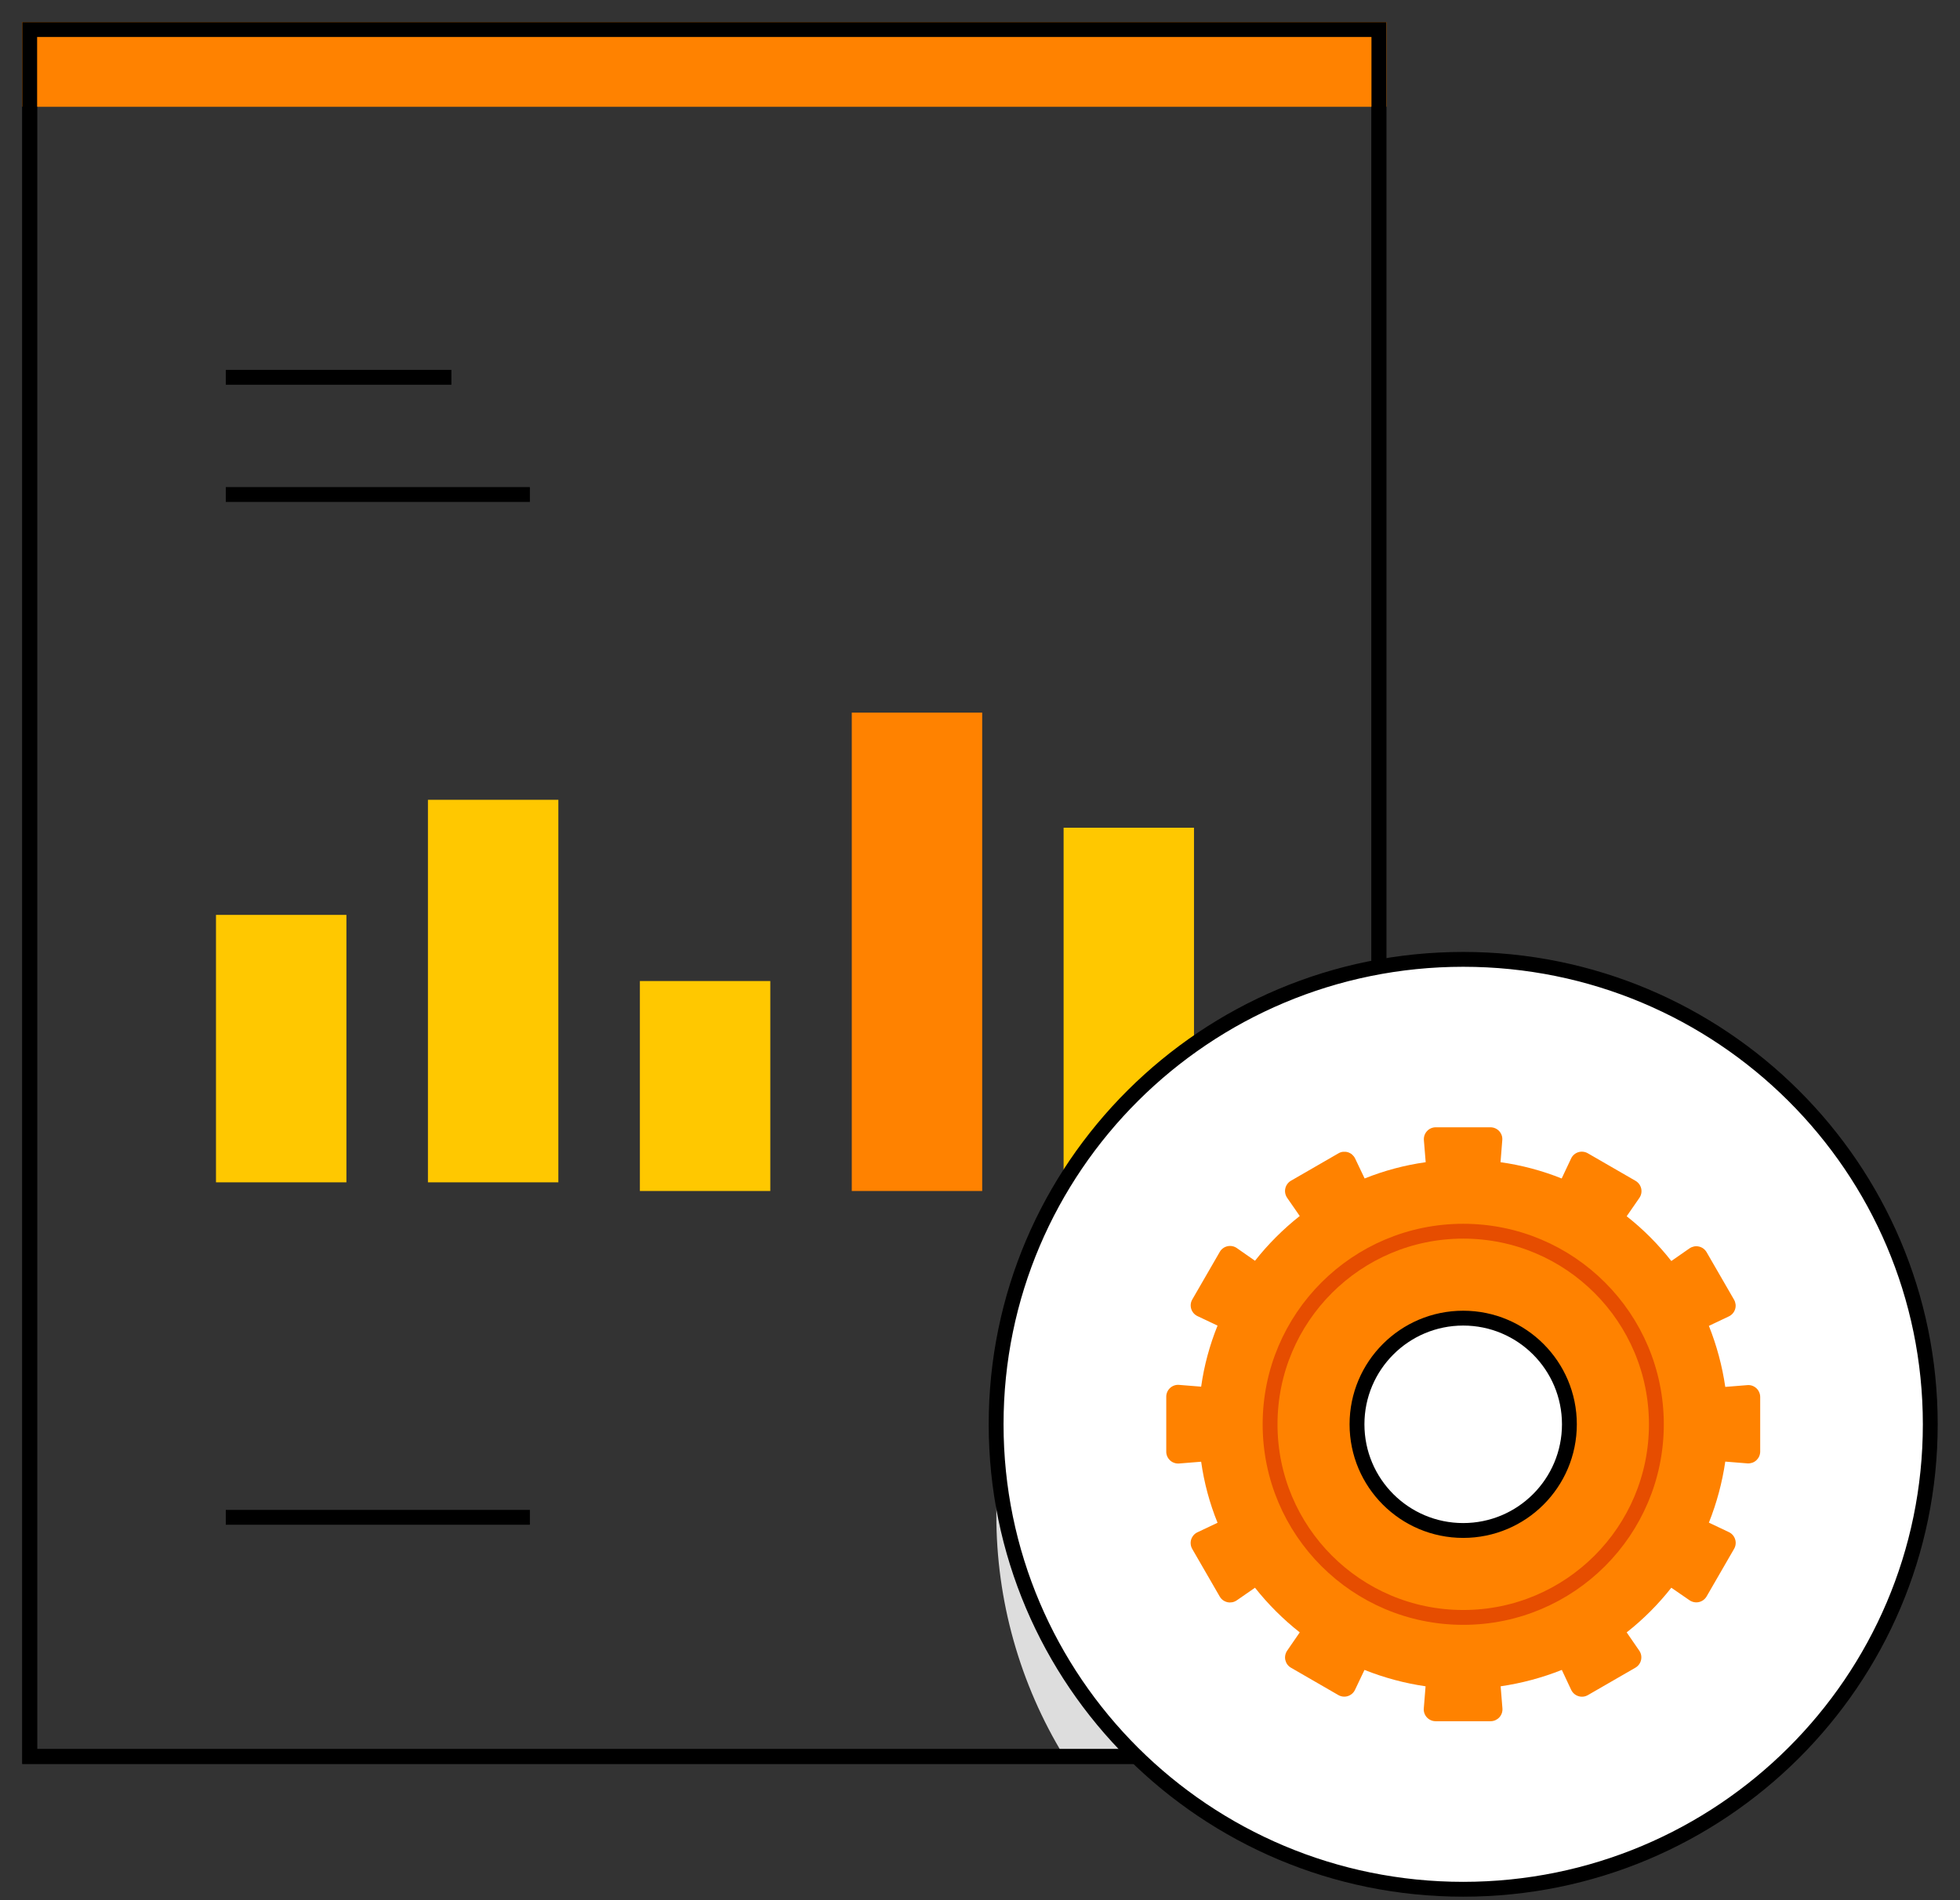 <svg width="66" height="64" viewBox="0 0 66 64" fill="none" xmlns="http://www.w3.org/2000/svg">
<rect x="0" y="0" width="66" height="64" fill="#333333" stroke="none"/>
<path d="M33.551 48.348V51.032C33.547 53.9 34.338 56.713 35.835 59.16H38.267C35.338 56.314 33.644 52.431 33.551 48.348Z" fill="#DDDDDD"/>
<path d="M46.432 0.996H1V3.344H46.432V0.996Z" fill="#FF8200" stroke="#FF8200" stroke-width="0.5" stroke-miterlimit="10"/>
<path d="M17.843 16.656H7.604" stroke="black" stroke-width="0.5" stroke-miterlimit="10"/>
<path d="M15.2 12.708H7.604" stroke="black" stroke-width="0.5" stroke-miterlimit="10"/>
<path d="M46.432 0.996H1V59.16H46.432V0.996Z" stroke="black" stroke-width="0.5" stroke-miterlimit="10"/>
<path d="M39.956 28.128H36.065V39.864H39.956V28.128Z" fill="#FFC800" stroke="#FFC800" stroke-width="0.5" stroke-miterlimit="10"/>
<path d="M32.824 24.252H28.932V39.864H32.824V24.252Z" fill="#FF8200" stroke="#FF8200" stroke-width="0.5" stroke-miterlimit="10"/>
<path d="M25.689 33.292H21.797V39.864H25.689V33.292Z" fill="#FFC800" stroke="#FFC800" stroke-width="0.5" stroke-miterlimit="10"/>
<path d="M18.552 27.188H14.66V39.572H18.552V27.188Z" fill="#FFC800" stroke="#FFC800" stroke-width="0.5" stroke-miterlimit="10"/>
<path d="M11.415 31.064H7.523V39.572H11.415V31.064Z" fill="#FFC800" stroke="#FFC800" stroke-width="0.5" stroke-miterlimit="10"/>
<path d="M46.432 0.996H1V3.344H46.432V0.996Z" fill="#FF8200" stroke="#FF8200" stroke-width="0.5" stroke-miterlimit="10"/>
<path d="M17.843 51.104H7.604" stroke="black" stroke-width="0.5" stroke-miterlimit="10"/>
<path d="M46.432 0.996H1V59.16H46.432V0.996Z" stroke="black" stroke-width="0.5" stroke-miterlimit="10"/>
<path d="M49.271 63.632C57.957 63.632 64.999 56.621 64.999 47.972C64.999 39.323 57.957 32.312 49.271 32.312C40.585 32.312 33.543 39.323 33.543 47.972C33.543 56.621 40.585 63.632 49.271 63.632Z" fill="white" stroke="black" stroke-width="0.5" stroke-linejoin="round"/>
<path d="M59.272 48.9V47.052C59.272 46.996 59.26 46.942 59.238 46.891C59.216 46.84 59.184 46.795 59.143 46.757C59.103 46.719 59.055 46.691 59.002 46.672C58.95 46.654 58.895 46.647 58.84 46.652L58.096 46.712C57.993 46.007 57.808 45.317 57.544 44.656L58.219 44.336C58.269 44.312 58.313 44.278 58.349 44.236C58.385 44.194 58.411 44.146 58.428 44.093C58.444 44.041 58.449 43.985 58.443 43.931C58.436 43.876 58.419 43.823 58.392 43.776L57.468 42.176C57.44 42.128 57.403 42.086 57.359 42.053C57.315 42.021 57.264 41.997 57.21 41.985C57.157 41.972 57.101 41.971 57.047 41.981C56.993 41.992 56.941 42.013 56.895 42.044L56.279 42.472C55.84 41.911 55.335 41.405 54.776 40.964L55.2 40.352C55.233 40.306 55.255 40.253 55.267 40.198C55.278 40.142 55.277 40.085 55.265 40.03C55.252 39.975 55.228 39.923 55.194 39.878C55.16 39.833 55.117 39.795 55.068 39.768L53.468 38.844C53.419 38.816 53.366 38.798 53.311 38.792C53.256 38.785 53.2 38.791 53.147 38.807C53.094 38.824 53.045 38.851 53.003 38.888C52.961 38.925 52.927 38.969 52.904 39.02L52.587 39.692C51.925 39.427 51.234 39.243 50.528 39.144L50.587 38.4C50.592 38.345 50.585 38.289 50.567 38.237C50.549 38.185 50.52 38.137 50.482 38.096C50.445 38.055 50.399 38.023 50.348 38.001C50.298 37.979 50.243 37.968 50.188 37.968H48.347C48.292 37.968 48.237 37.979 48.187 38.001C48.136 38.023 48.09 38.055 48.053 38.096C48.015 38.137 47.986 38.185 47.968 38.237C47.95 38.289 47.943 38.345 47.947 38.4L48.008 39.144C47.303 39.243 46.612 39.427 45.952 39.692L45.632 39.02C45.608 38.97 45.574 38.926 45.533 38.889C45.491 38.853 45.443 38.826 45.39 38.809C45.337 38.793 45.282 38.788 45.227 38.793C45.172 38.799 45.119 38.816 45.072 38.844L43.471 39.768C43.423 39.795 43.382 39.833 43.349 39.878C43.316 39.922 43.293 39.973 43.281 40.028C43.269 40.082 43.268 40.138 43.279 40.192C43.29 40.247 43.312 40.298 43.343 40.344L43.767 40.956C43.208 41.398 42.701 41.904 42.26 42.464L41.648 42.036C41.602 42.004 41.55 41.982 41.495 41.972C41.441 41.961 41.385 41.962 41.33 41.975C41.276 41.987 41.225 42.011 41.181 42.044C41.136 42.077 41.099 42.119 41.072 42.168L40.148 43.768C40.12 43.816 40.103 43.869 40.097 43.923C40.091 43.978 40.097 44.034 40.113 44.086C40.13 44.139 40.157 44.187 40.193 44.229C40.229 44.27 40.274 44.304 40.324 44.328L40.999 44.648C40.732 45.308 40.546 45.998 40.447 46.704L39.703 46.644C39.648 46.639 39.593 46.646 39.541 46.664C39.488 46.683 39.44 46.711 39.4 46.749C39.359 46.787 39.327 46.832 39.305 46.883C39.283 46.934 39.271 46.988 39.272 47.044V48.892C39.271 48.947 39.283 49.002 39.305 49.053C39.327 49.103 39.359 49.149 39.4 49.187C39.44 49.224 39.488 49.253 39.541 49.271C39.593 49.289 39.648 49.296 39.703 49.292L40.447 49.232C40.546 49.937 40.731 50.628 40.999 51.288L40.324 51.608C40.273 51.631 40.228 51.665 40.192 51.707C40.155 51.749 40.128 51.798 40.111 51.851C40.094 51.904 40.089 51.96 40.096 52.015C40.102 52.07 40.12 52.124 40.148 52.172L41.072 53.772C41.099 53.82 41.137 53.862 41.181 53.895C41.226 53.927 41.277 53.95 41.331 53.963C41.386 53.975 41.442 53.975 41.496 53.965C41.55 53.954 41.602 53.932 41.648 53.9L42.26 53.476C42.702 54.035 43.208 54.539 43.767 54.98L43.343 55.596C43.312 55.641 43.291 55.692 43.28 55.746C43.269 55.8 43.269 55.855 43.281 55.909C43.293 55.962 43.315 56.013 43.347 56.058C43.379 56.102 43.42 56.14 43.468 56.168L45.068 57.092C45.115 57.119 45.168 57.136 45.223 57.142C45.278 57.148 45.333 57.143 45.386 57.126C45.438 57.11 45.487 57.082 45.529 57.046C45.57 57.01 45.604 56.966 45.627 56.916L45.947 56.244C46.609 56.508 47.299 56.693 48.004 56.796L47.944 57.54C47.939 57.595 47.946 57.65 47.964 57.703C47.982 57.755 48.011 57.803 48.049 57.844C48.086 57.884 48.132 57.916 48.183 57.939C48.233 57.961 48.288 57.972 48.343 57.972H50.191C50.247 57.972 50.302 57.961 50.352 57.939C50.403 57.916 50.449 57.884 50.486 57.844C50.524 57.803 50.553 57.755 50.571 57.703C50.589 57.65 50.596 57.595 50.592 57.54L50.532 56.796C51.237 56.693 51.929 56.508 52.592 56.244L52.907 56.916C52.931 56.966 52.965 57.011 53.007 57.048C53.049 57.084 53.098 57.112 53.151 57.128C53.204 57.145 53.26 57.15 53.315 57.144C53.37 57.138 53.423 57.12 53.471 57.092L55.072 56.168C55.119 56.14 55.16 56.103 55.193 56.058C55.225 56.014 55.248 55.963 55.26 55.91C55.272 55.856 55.273 55.8 55.263 55.746C55.252 55.692 55.231 55.641 55.2 55.596L54.776 54.98C55.335 54.54 55.84 54.035 56.279 53.476L56.895 53.9C56.941 53.931 56.993 53.952 57.047 53.962C57.101 53.972 57.157 53.971 57.21 53.959C57.264 53.946 57.315 53.923 57.359 53.89C57.403 53.857 57.44 53.816 57.468 53.768L58.392 52.168C58.42 52.12 58.438 52.067 58.444 52.012C58.451 51.957 58.446 51.901 58.429 51.848C58.413 51.795 58.386 51.746 58.35 51.704C58.314 51.662 58.27 51.628 58.219 51.604L57.544 51.284C57.808 50.623 57.993 49.932 58.096 49.228L58.84 49.288C58.894 49.292 58.948 49.285 59 49.268C59.051 49.251 59.099 49.223 59.139 49.187C59.179 49.15 59.212 49.106 59.235 49.057C59.258 49.008 59.27 48.954 59.272 48.9Z" fill="#FF8200"/>
<path d="M49.271 51.548C51.246 51.548 52.847 49.947 52.847 47.972C52.847 45.997 51.246 44.396 49.271 44.396C47.296 44.396 45.695 45.997 45.695 47.972C45.695 49.947 47.296 51.548 49.271 51.548Z" fill="white" stroke="black" stroke-width="0.5" stroke-linejoin="round"/>
<path d="M49.272 54.476C52.864 54.476 55.776 51.564 55.776 47.972C55.776 44.38 52.864 41.468 49.272 41.468C45.679 41.468 42.768 44.38 42.768 47.972C42.768 51.564 45.679 54.476 49.272 54.476Z" stroke="#E64D00" stroke-width="0.5" stroke-linejoin="round"/>
</svg>
